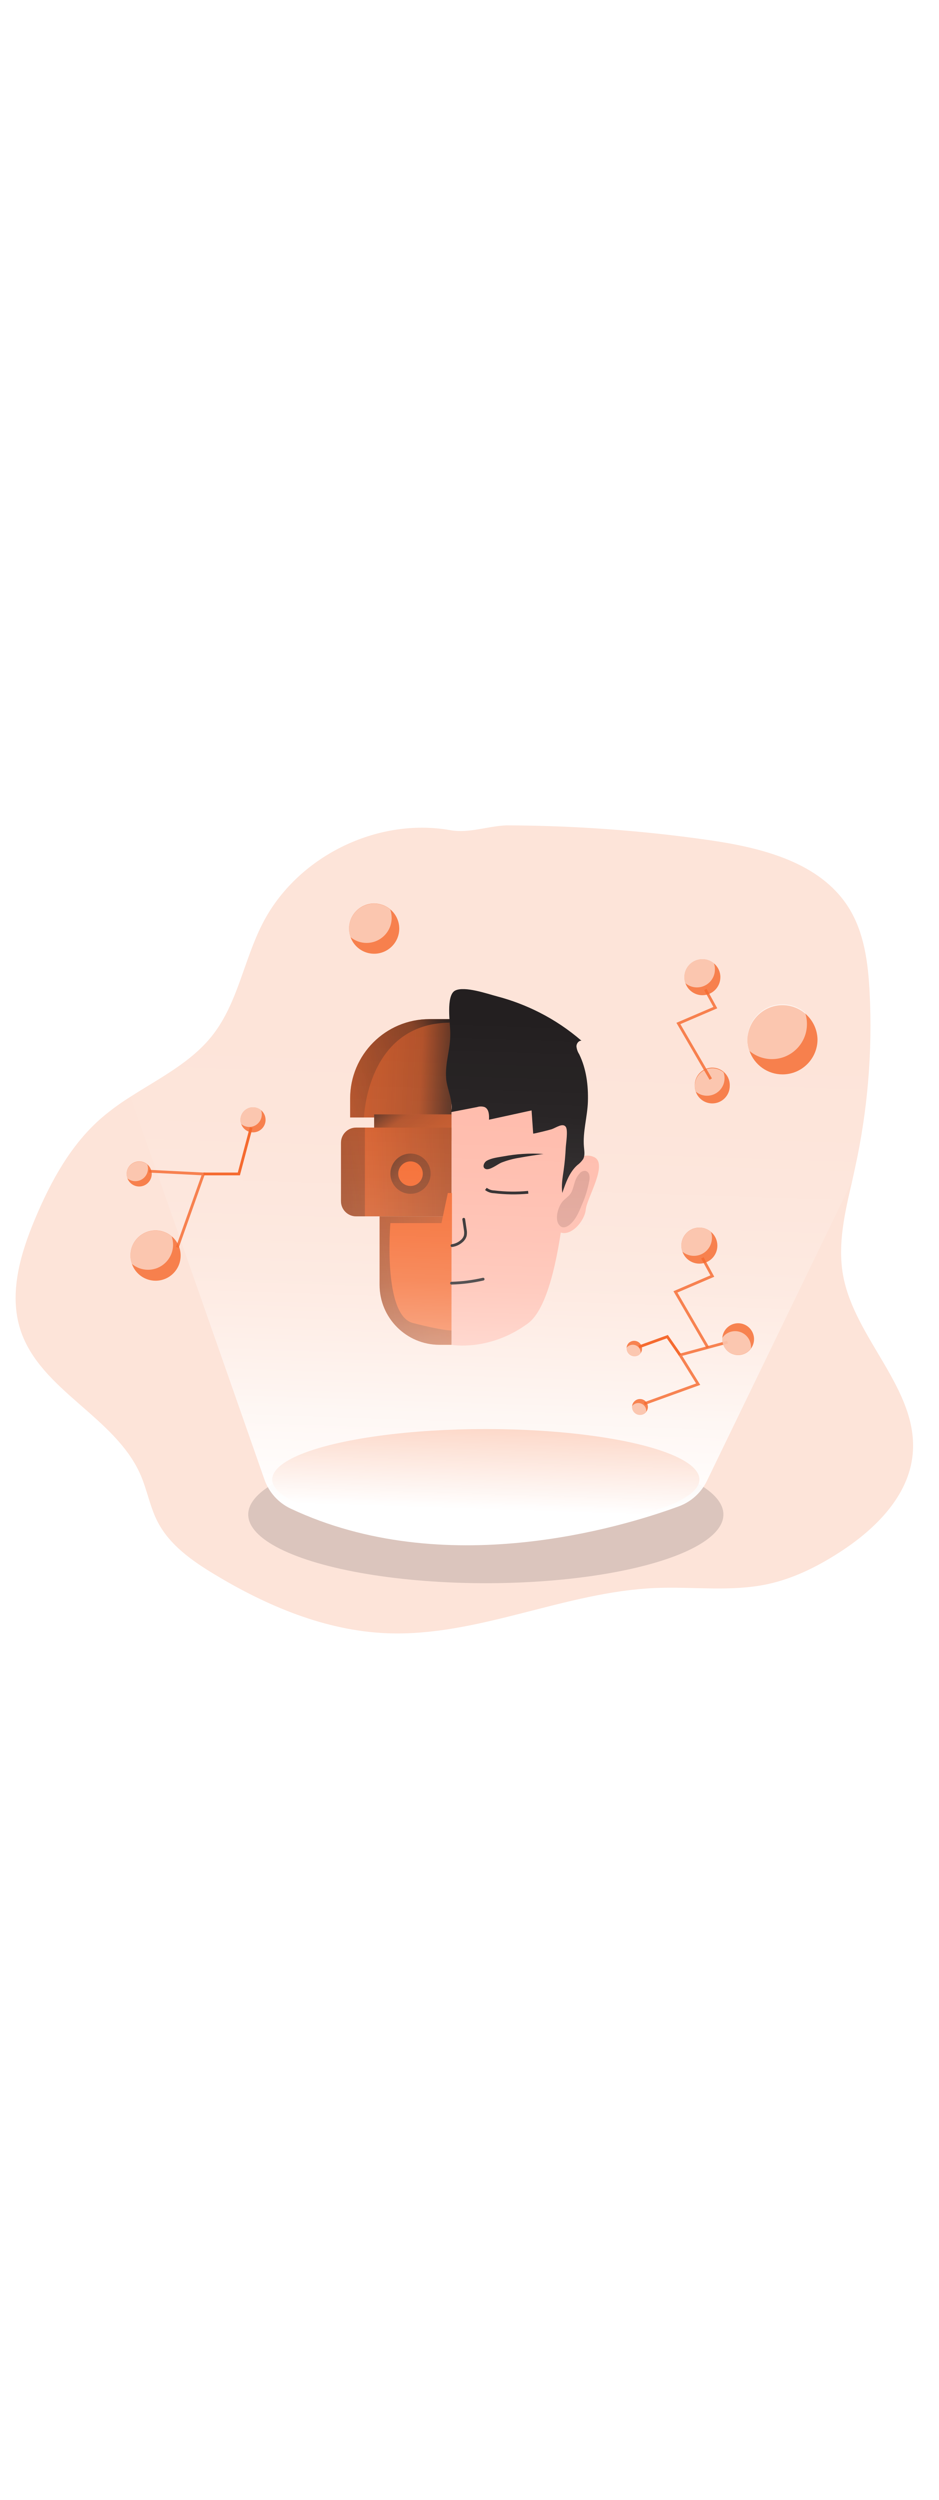<svg id="_0464_artificial_intelligence_1" xmlns="http://www.w3.org/2000/svg" xmlns:xlink="http://www.w3.org/1999/xlink" viewBox="0 0 500 500" data-imageid="artificial-intelligence-1-51" imageName="Artificial Intelligence 1" class="illustrations_image" style="width: 188px;"><defs><style>.cls-1_artificial-intelligence-1-51{stroke-linecap:round;stroke-linejoin:round;}.cls-1_artificial-intelligence-1-51,.cls-2_artificial-intelligence-1-51{fill:none;stroke:#231f20;stroke-width:1.48px;}.cls-3_artificial-intelligence-1-51{fill:url(#linear-gradient);}.cls-3_artificial-intelligence-1-51,.cls-4_artificial-intelligence-1-51,.cls-5_artificial-intelligence-1-51,.cls-6_artificial-intelligence-1-51,.cls-7_artificial-intelligence-1-51,.cls-8_artificial-intelligence-1-51,.cls-9_artificial-intelligence-1-51,.cls-10_artificial-intelligence-1-51,.cls-11_artificial-intelligence-1-51,.cls-12_artificial-intelligence-1-51,.cls-13_artificial-intelligence-1-51,.cls-14_artificial-intelligence-1-51,.cls-15_artificial-intelligence-1-51,.cls-16_artificial-intelligence-1-51,.cls-17_artificial-intelligence-1-51,.cls-18_artificial-intelligence-1-51,.cls-19_artificial-intelligence-1-51{stroke-width:0px;}.cls-4_artificial-intelligence-1-51{opacity:.18;}.cls-4_artificial-intelligence-1-51,.cls-5_artificial-intelligence-1-51,.cls-6_artificial-intelligence-1-51,.cls-7_artificial-intelligence-1-51{isolation:isolate;}.cls-4_artificial-intelligence-1-51,.cls-7_artificial-intelligence-1-51,.cls-19_artificial-intelligence-1-51{fill:#68e1fd;}.cls-5_artificial-intelligence-1-51{fill:#fff;opacity:.55;}.cls-2_artificial-intelligence-1-51{stroke-miterlimit:10;}.cls-6_artificial-intelligence-1-51{fill:#282328;opacity:.16;}.cls-7_artificial-intelligence-1-51,.cls-20_artificial-intelligence-1-51{opacity:.82;}.cls-8_artificial-intelligence-1-51{fill:url(#linear-gradient-4-artificial-intelligence-1-51);}.cls-9_artificial-intelligence-1-51{fill:url(#linear-gradient-2-artificial-intelligence-1-51);}.cls-10_artificial-intelligence-1-51{fill:url(#linear-gradient-3-artificial-intelligence-1-51);}.cls-11_artificial-intelligence-1-51{fill:url(#linear-gradient-8-artificial-intelligence-1-51);}.cls-12_artificial-intelligence-1-51{fill:url(#linear-gradient-9-artificial-intelligence-1-51);}.cls-13_artificial-intelligence-1-51{fill:url(#linear-gradient-7-artificial-intelligence-1-51);}.cls-14_artificial-intelligence-1-51{fill:url(#linear-gradient-5-artificial-intelligence-1-51);}.cls-15_artificial-intelligence-1-51{fill:url(#linear-gradient-6-artificial-intelligence-1-51);}.cls-16_artificial-intelligence-1-51{fill:#231f20;}.cls-17_artificial-intelligence-1-51{fill:#e0a194;}.cls-18_artificial-intelligence-1-51{fill:#ffbbab;}</style><linearGradient id="linear-gradient-artificial-intelligence-1-51" x1="335.55" y1="3109.29" x2="244.75" y2="3066.85" gradientTransform="translate(-71.3 3355.49) scale(1 -1)" gradientUnits="userSpaceOnUse"><stop offset="0" stop-color="#231f20"/><stop offset=".13" stop-color="#231f20" stop-opacity=".69"/><stop offset=".25" stop-color="#231f20" stop-opacity=".32"/><stop offset="1" stop-color="#231f20" stop-opacity="0"/></linearGradient><linearGradient id="linear-gradient-2-artificial-intelligence-1-51" x1="326.92" y1="3200.81" x2="201.47" y2="3207.05" xlink:href="#linear-gradient-artificial-intelligence-1-51"/><linearGradient id="linear-gradient-3-artificial-intelligence-1-51" x1="233.58" y1="3206.03" x2="285.37" y2="3136.45" gradientTransform="translate(-31 3367.76) scale(1 -1)" xlink:href="#linear-gradient-artificial-intelligence-1-51"/><linearGradient id="linear-gradient-4-artificial-intelligence-1-51" x1="343.21" y1="3149.31" x2="228.08" y2="3144.61" xlink:href="#linear-gradient-artificial-intelligence-1-51"/><linearGradient id="linear-gradient-5-artificial-intelligence-1-51" x1="218.25" y1="3177.96" x2="329.64" y2="3108.22" gradientTransform="translate(-31 3367.76) scale(1 -1)" xlink:href="#linear-gradient-artificial-intelligence-1-51"/><linearGradient id="linear-gradient-6-artificial-intelligence-1-51" x1="322.84" y1="3223.16" x2="218.56" y2="3174.44" xlink:href="#linear-gradient-artificial-intelligence-1-51"/><linearGradient id="linear-gradient-7-artificial-intelligence-1-51" x1="233.51" y1="3141.88" x2="303.72" y2="3154.06" xlink:href="#linear-gradient-artificial-intelligence-1-51"/><linearGradient id="linear-gradient-8-artificial-intelligence-1-51" x1="238.26" y1="3079.79" x2="383.01" y2="3104.89" xlink:href="#linear-gradient-artificial-intelligence-1-51"/><linearGradient id="linear-gradient-9-artificial-intelligence-1-51" x1="330.1" y1="2967.38" x2="343.15" y2="3367.98" gradientTransform="translate(-71.3 3355.49) scale(1 -1)" gradientUnits="userSpaceOnUse"><stop offset="0" stop-color="#fff"/><stop offset=".13" stop-color="#fff" stop-opacity=".69"/><stop offset=".15" stop-color="#fff" stop-opacity=".61"/><stop offset=".2" stop-color="#fff" stop-opacity=".47"/><stop offset=".25" stop-color="#fff" stop-opacity=".34"/><stop offset=".3" stop-color="#fff" stop-opacity=".23"/><stop offset=".36" stop-color="#fff" stop-opacity=".15"/><stop offset=".44" stop-color="#fff" stop-opacity=".08"/><stop offset=".52" stop-color="#fff" stop-opacity=".03"/><stop offset=".65" stop-color="#fff" stop-opacity="0"/><stop offset="1" stop-color="#fff" stop-opacity="0"/></linearGradient></defs><g id="background_artificial-intelligence-1-51"><path class="cls-4_artificial-intelligence-1-51 targetColor" d="M485.98,358.72c-2.14,22.27-19.97,39.84-38.75,51.97-11.81,7.66-24.72,14.09-38.51,17.06-19.45,4.16-39.64,1.24-59.51,2.04-48.52,1.95-94.72,26.02-143.24,24.07-32.69-1.33-63.87-14.49-91.87-31.39-11.91-7.19-23.88-15.6-30.24-28.04-4-7.79-5.49-16.63-8.96-24.67-13.4-30.99-53.37-44.98-63.94-77.03-6.39-19.38-.19-40.57,7.73-59.36,8.44-20.07,19.18-39.74,35.73-53.93,4.74-4,9.77-7.66,15.04-10.95,15.58-10,32.46-18.34,43.78-32.83,13.37-17.12,16.62-39.93,26.56-59.28,18.15-35.52,60.83-56.68,100.11-49.67,9.77,1.74,19.79-2.18,29.7-2.58,35.92.1,71.78,2.69,107.34,7.76,28.32,4.03,59.59,11.7,74.86,35.87,8.41,13.28,10.46,29.6,11.26,45.33,1.57,31.3-1.05,62.67-7.78,93.28-.49,2.26-1,4.52-1.48,6.77-3.84,16.62-7.89,33.51-4.91,50.17,6.09,34.07,40.39,60.93,37.08,95.41Z" style="fill: rgb(245, 106, 47);"/></g><g id="character_artificial-intelligence-1-51"><path class="cls-19_artificial-intelligence-1-51 targetColor" d="M240.42,300.44h-6.4c-17.61,0-31.9-14.26-31.9-31.87h0v-36.43h47.04l-8.74,68.31Z" style="fill: rgb(245, 106, 47);"/><path class="cls-3_artificial-intelligence-1-51" d="M249.17,232.13l-8.75,68.31h-6.4c-17.61,0-31.89-14.28-31.89-31.89h0v-36.42h47.04Z"/><path class="cls-19_artificial-intelligence-1-51 targetColor" d="M228.63,127.21h43.58v52.31h-85.76v-10.12c0-23.3,18.89-42.19,42.19-42.19h0Z" style="fill: rgb(245, 106, 47);"/><path class="cls-9_artificial-intelligence-1-51" d="M272.2,127.21v52.31h-85.78v-10.12c0-23.3,18.89-42.19,42.19-42.19h43.59Z"/><path class="cls-18_artificial-intelligence-1-51" d="M300.24,207.07s8.46-10.11,16.1-6.49c7.64,3.62-3.82,21.6-4.43,27.92-.61,6.32-8.34,15.05-14.27,11.81-5.93-3.25,2.6-33.23,2.6-33.23Z"/><path class="cls-18_artificial-intelligence-1-51" d="M303.41,183.63s-1.71,90.26-22.27,105.4c-20.56,15.14-40.73,11.41-40.73,11.41v-143.87s54.35-1.77,63,27.06Z"/><path class="cls-16_artificial-intelligence-1-51" d="M309.64,138.69c-1.48-.15-2.67,1.48-2.7,2.95.15,1.51.65,2.96,1.48,4.24,3.81,7.81,4.88,16.59,4.63,25.17-.24,7.94-2.82,16.23-2.11,24.08.19,2.2.63,4.56-.41,6.51-.86,1.26-1.93,2.36-3.16,3.26-4.21,3.79-6.15,9.43-7.94,14.76-.62-3.97.13-8.01.69-11.98.56-3.97.94-7.98,1.12-11.98.1-2.24,1.34-9.47,0-11.24-1.62-2.18-5.19.53-7.56,1.33-.8.27-9.74,2.54-9.77,2.29l-.86-12.32-22.67,4.94c.13-2.52,0-5.65-2.35-6.73-1.29-.41-2.67-.41-3.95,0l-13.93,2.7c1.59-4.69-2.23-12.82-2.58-17.71-.66-9.12,2.32-15.21,2.2-24.35,0-4.85-2.46-20.08,2.6-22.61,5.06-2.52,17.24,1.77,22.34,3.1,7.77,2.04,15.31,4.91,22.47,8.54,8.07,4.08,15.6,9.14,22.44,15.05Z"/><rect class="cls-19_artificial-intelligence-1-51 targetColor" x="199.23" y="177.87" width="41.19" height="14.06" style="fill: rgb(245, 106, 47);"/><rect class="cls-10_artificial-intelligence-1-51" x="199.23" y="177.87" width="41.19" height="14.06"/><path class="cls-19_artificial-intelligence-1-51 targetColor" d="M189.64,184.89h50.78v47.22h-50.78c-4.46,0-8.07-3.61-8.07-8.07h0v-31.08c0-4.46,3.61-8.07,8.07-8.07h0Z" style="fill: rgb(245, 106, 47);"/><path class="cls-8_artificial-intelligence-1-51" d="M240.42,184.89v47.22h-50.78c-4.46,0-8.07-3.61-8.07-8.07,0,0,0,0,0-.01v-31.06c0-4.46,3.61-8.07,8.07-8.07h50.78Z"/><polygon class="cls-19_artificial-intelligence-1-51 targetColor" points="240.65 247.68 232.54 247.68 238.46 219.69 240.65 219.69 240.65 247.68" style="fill: rgb(245, 106, 47);"/><rect class="cls-19_artificial-intelligence-1-51 targetColor" x="221.94" y="252.49" width="18.47" height="26.33" style="fill: rgb(245, 106, 47);"/><path class="cls-2_artificial-intelligence-1-51" d="M258.73,217.51c1.27.98,2.82,1.53,4.43,1.56,6.01.73,12.08.82,18.11.25"/><path class="cls-16_artificial-intelligence-1-51" d="M289.41,198.93c-4.22.56-8.44,1.21-12.63,1.98-3.39.51-6.71,1.4-9.9,2.66-1.95.84-6.12,4.19-8.28,3.35s-.81-3.67.68-4.43c2.61-1.48,6.32-1.82,9.19-2.36,3.22-.59,6.47-1,9.74-1.21,3.73-.26,7.47-.26,11.2.01Z"/><path class="cls-1_artificial-intelligence-1-51" d="M240.42,267.65c5.67-.15,11.31-.87,16.84-2.14"/><path class="cls-1_artificial-intelligence-1-51" d="M246.93,233.66l.81,5.5c.22,1.09.22,2.2,0,3.29-.33,1.07-.95,2.02-1.8,2.74-1.46,1.34-3.3,2.21-5.27,2.48"/><circle class="cls-14_artificial-intelligence-1-51" cx="218.59" cy="209.42" r="10.71"/><circle class="cls-19_artificial-intelligence-1-51 targetColor" cx="218.59" cy="209.42" r="6.54" style="fill: rgb(245, 106, 47);"/><path class="cls-15_artificial-intelligence-1-51" d="M239.39,127.21v1.86c-44.11.49-45.58,50.45-45.58,50.45h-7.38v-10.12c0-23.3,18.89-42.19,42.19-42.19h10.77Z"/><path class="cls-13_artificial-intelligence-1-51" d="M194.3,184.89v47.22h-4.66c-4.46,0-8.07-3.61-8.07-8.07,0,0,0,0,0-.01v-31.06c0-4.46,3.61-8.07,8.07-8.07h4.66Z"/><path class="cls-11_artificial-intelligence-1-51" d="M240.42,292.82v7.61h-6.4c-17.61,0-31.89-14.28-31.89-31.89h0v-36.42h33.7l-.75,3.59h-27.2s-4.19,48.95,11.95,53.12c16.14,4.18,20.59,3.98,20.59,3.98Z"/><path class="cls-17_artificial-intelligence-1-51" d="M308.56,209.38c.74-.99,1.93-1.54,3.16-1.48.99.25,1.76,1.01,2.02,1.99.25.96.28,1.97.1,2.95-.79,4.58-2.16,9.04-4.07,13.28-1.59,3.91-3.31,8.01-6.64,10.61-1.27.97-3.07,1.7-4.43.83-4.07-2.66-1.56-10.93,1.12-13.66,1.93-1.95,3.78-2.82,4.83-5.49,1.3-3.32,1.37-6.29,3.91-9.03Z"/></g><g id="machine_artificial-intelligence-1-51"><ellipse class="cls-6_artificial-intelligence-1-51" cx="258.69" cy="390.7" rx="126.51" ry="36.55"/><ellipse class="cls-19_artificial-intelligence-1-51 targetColor" cx="258.69" cy="372.08" rx="113.73" ry="26.83" style="fill: rgb(245, 106, 47);"/><path class="cls-12_artificial-intelligence-1-51" d="M455.29,206.39c-.49,2.26-1,4.52-1.48,6.77l-77.35,159.59c-3.06,6.33-8.45,11.22-15.05,13.63-30.9,11.32-124.88,39.65-206.68,1.17-6.55-3.1-11.58-8.71-13.96-15.55l-71.32-203.52c15.58-10,32.46-18.34,43.78-32.83,13.37-17.12,16.62-39.93,26.56-59.28,18.15-35.52,60.83-56.68,100.11-49.67,9.77,1.74,19.79-2.18,29.7-2.58,35.92.1,71.78,2.69,107.34,7.76,28.32,4.03,59.59,11.7,74.86,35.87,8.41,13.28,10.46,29.6,11.26,45.33,1.57,31.31-1.05,62.69-7.78,93.3Z"/></g><g id="technology_pattern_artificial-intelligence-1-51"><path class="cls-7_artificial-intelligence-1-51 targetColor" d="M435.31,137.93c.02,10.29-8.31,18.65-18.6,18.67-7.93.02-15-4.99-17.63-12.48-.71-1.99-1.07-4.09-1.06-6.2.29-10.3,8.87-18.41,19.17-18.12,9.89.28,17.84,8.23,18.12,18.12Z" style="fill: rgb(245, 106, 47);"/><path class="cls-5_artificial-intelligence-1-51" d="M429.68,129.84c0,10.29-8.35,18.64-18.64,18.63-4.37,0-8.61-1.54-11.96-4.35-.71-1.99-1.07-4.09-1.06-6.2.01-10.3,8.37-18.64,18.67-18.63,4.36,0,8.58,1.54,11.93,4.33.71,1.99,1.07,4.1,1.06,6.21Z"/><path class="cls-7_artificial-intelligence-1-51 targetColor" d="M388.59,162.69c.02,5.14-4.13,9.33-9.27,9.35-3.98.02-7.53-2.5-8.84-6.25-.36-.99-.54-2.04-.53-3.1-.2-5.15,3.8-9.48,8.95-9.69,5.15-.2,9.48,3.8,9.69,8.95,0,.25,0,.49,0,.74h0Z" style="fill: rgb(245, 106, 47);"/><path class="cls-5_artificial-intelligence-1-51" d="M385.81,158.64c0,5.15-4.19,9.32-9.34,9.31-2.18,0-4.29-.77-5.96-2.17-.36-.99-.54-2.04-.53-3.1,0-5.15,4.18-9.32,9.33-9.32,2.18,0,4.3.77,5.97,2.17.35,1,.53,2.05.53,3.11Z"/><path class="cls-7_artificial-intelligence-1-51 targetColor" d="M212.6,79.12c-.04,7.38-6.06,13.34-13.44,13.3-7.38-.04-13.34-6.06-13.3-13.44.04-7.38,6.06-13.34,13.44-13.3,3.11.02,6.12,1.12,8.5,3.11,3.06,2.56,4.82,6.34,4.8,10.33Z" style="fill: rgb(245, 106, 47);"/><path class="cls-5_artificial-intelligence-1-51" d="M208.56,73.32c0,7.38-6,13.36-13.39,13.35-3.13,0-6.16-1.1-8.56-3.11-2.44-6.98,1.23-14.61,8.2-17.06,1.42-.5,2.91-.75,4.41-.75,3.14,0,6.17,1.1,8.57,3.11.51,1.43.76,2.94.75,4.46Z"/><path class="cls-7_artificial-intelligence-1-51 targetColor" d="M381.99,247.68c0,5.3-4.29,9.59-9.59,9.59-5.3,0-9.59-4.29-9.59-9.59s4.29-9.59,9.59-9.59c0,0,0,0,.01,0,5.29.02,9.57,4.3,9.58,9.59Z" style="fill: rgb(245, 106, 47);"/><path class="cls-5_artificial-intelligence-1-51" d="M379.1,243.52c0,5.3-4.29,9.6-9.58,9.6-2.25,0-4.42-.78-6.15-2.22-1.76-5,.86-10.47,5.86-12.23,1.02-.36,2.1-.54,3.19-.55,2.25,0,4.42.79,6.14,2.24.37,1.01.55,2.08.55,3.16Z"/><path class="cls-7_artificial-intelligence-1-51 targetColor" d="M96.19,252.95c.03,7.38-5.93,13.38-13.3,13.4-5.71.02-10.8-3.59-12.67-8.98-.51-1.42-.77-2.92-.77-4.43,0-7.38,5.99-13.37,13.37-13.37s13.37,5.99,13.37,13.37Z" style="fill: rgb(245, 106, 47);"/><path class="cls-5_artificial-intelligence-1-51" d="M92.16,247.15c0,7.38-5.96,13.36-13.34,13.37h-.03c-3.14,0-6.17-1.11-8.57-3.13-.51-1.42-.77-2.92-.77-4.43.02-7.39,6.03-13.37,13.42-13.35,3.12,0,6.13,1.1,8.52,3.09.51,1.43.77,2.93.77,4.44Z"/><path class="cls-7_artificial-intelligence-1-51 targetColor" d="M80.8,209.55c0,3.69-3,6.68-6.69,6.68-2.83,0-5.35-1.79-6.3-4.45-.25-.72-.38-1.47-.38-2.23,0-3.69,3-6.68,6.69-6.68,3.69,0,6.68,2.99,6.68,6.68Z" style="fill: rgb(245, 106, 47);"/><path class="cls-5_artificial-intelligence-1-51" d="M78.79,206.73c-.02,3.7-3.03,6.68-6.73,6.67-1.55,0-3.05-.55-4.25-1.54-.25-.72-.38-1.47-.38-2.23,0-3.69,3-6.68,6.69-6.68,1.57,0,3.09.55,4.29,1.56.26.71.39,1.47.38,2.23Z"/><path class="cls-7_artificial-intelligence-1-51 targetColor" d="M141.42,180.76c0,3.69-3,6.68-6.69,6.68-2.83,0-5.35-1.79-6.3-4.45-.26-.71-.39-1.47-.38-2.23,0-3.69,3-6.67,6.68-6.67,3.69,0,6.68,2.98,6.68,6.67Z" style="fill: rgb(245, 106, 47);"/><path class="cls-5_artificial-intelligence-1-51" d="M139.4,177.87c0,3.68-2.97,6.68-6.65,6.69-1.58,0-3.1-.55-4.31-1.57-.26-.71-.39-1.47-.38-2.23,0-3.69,3-6.67,6.68-6.67,1.57,0,3.08.54,4.28,1.55.26.71.39,1.47.38,2.23Z"/><g class="cls-20_artificial-intelligence-1-51"><polygon class="cls-19_artificial-intelligence-1-51 targetColor" points="95.13 248.91 93.72 248.41 107.32 210.25 79.41 208.84 79.49 207.37 109.38 208.87 95.13 248.91" style="fill: rgb(245, 106, 47);"/></g><polygon class="cls-19_artificial-intelligence-1-51 targetColor" points="127.75 210.29 108.35 210.29 108.35 208.81 126.62 208.81 133.02 184.7 134.45 185.09 127.75 210.29" style="fill: rgb(245, 106, 47);"/><path class="cls-7_artificial-intelligence-1-51 targetColor" d="M338.27,330.1c1.87-1.39,4.52-.99,5.9.88,1.1,1.49,1.1,3.53,0,5.02-.27.39-.62.73-1.02,1-1.92,1.32-4.55.83-5.87-1.09-1.31-1.91-.84-4.52,1.06-5.84l-.07.03Z" style="fill: rgb(245, 106, 47);"/><path class="cls-5_artificial-intelligence-1-51" d="M337.5,332.16c1.92-1.32,4.55-.84,5.87,1.08.56.81.81,1.79.73,2.77-.27.39-.62.73-1.02,1-1.9,1.33-4.53.87-5.86-1.04-.57-.82-.84-1.82-.74-2.81.27-.39.62-.73,1.02-1Z"/><path class="cls-7_artificial-intelligence-1-51 targetColor" d="M335.29,299.06c1.91-1.32,4.53-.84,5.85,1.07,1.01,1.46.99,3.39-.04,4.83-.27.39-.62.73-1.02,1-1.97,1.24-4.58.64-5.82-1.33-1.16-1.85-.72-4.28,1.02-5.6v.03Z" style="fill: rgb(245, 106, 47);"/><path class="cls-5_artificial-intelligence-1-51" d="M334.5,301.18c1.9-1.34,4.54-.89,5.88,1.02,0,.01.01.02.02.03.56.82.81,1.8.72,2.79-.27.39-.62.73-1.02,1-1.92,1.32-4.55.84-5.87-1.08-.56-.81-.81-1.79-.73-2.77.27-.39.6-.72.99-.99Z"/><g class="cls-20_artificial-intelligence-1-51"><polygon class="cls-19_artificial-intelligence-1-51 targetColor" points="343.37 332.43 342.89 331.04 370.66 320.99 360.96 305.41 387.21 298.31 387.6 299.73 363.27 306.31 372.87 321.76 343.37 332.43" style="fill: rgb(245, 106, 47);"/></g><polygon class="cls-19_artificial-intelligence-1-51 targetColor" points="361.51 306.28 355.06 296.98 340.44 302.27 339.94 300.87 355.62 295.21 362.72 305.44 361.51 306.28" style="fill: rgb(245, 106, 47);"/><path class="cls-7_artificial-intelligence-1-51 targetColor" d="M388.2,290.49c3.84-2.68,9.12-1.74,11.79,2.09,2.68,3.84,1.74,9.12-2.09,11.79-3.84,2.68-9.12,1.74-11.79-2.09-1.14-1.64-1.67-3.62-1.49-5.61.22-2.49,1.53-4.75,3.59-6.18Z" style="fill: rgb(245, 106, 47);"/><path class="cls-5_artificial-intelligence-1-51" d="M386.65,294.67c3.83-2.65,9.09-1.69,11.74,2.14,1.12,1.63,1.64,3.59,1.46,5.56-2.74,3.77-8.02,4.61-11.79,1.87-2.38-1.73-3.68-4.56-3.45-7.49.55-.81,1.24-1.51,2.04-2.08Z"/><g class="cls-20_artificial-intelligence-1-51"><polygon class="cls-19_artificial-intelligence-1-51 targetColor" points="376.24 302.24 358.59 271.94 378.27 263.5 373.36 254.54 374.64 253.84 380.34 264.23 360.71 272.64 377.52 301.5 376.24 302.24" style="fill: rgb(245, 106, 47);"/></g><path class="cls-7_artificial-intelligence-1-51 targetColor" d="M383.58,104.92c0,5.29-4.3,9.57-9.59,9.56-4.05,0-7.67-2.57-9.02-6.39-.36-1.02-.55-2.1-.55-3.19,0-5.3,4.29-9.59,9.59-9.59s9.59,4.29,9.59,9.59h-.03Z" style="fill: rgb(245, 106, 47);"/><path class="cls-5_artificial-intelligence-1-51" d="M380.69,100.75c0,5.28-4.27,9.57-9.55,9.58,0,0-.02,0-.03,0-2.25.01-4.43-.79-6.14-2.24-.36-1.02-.55-2.1-.55-3.19,0-5.3,4.29-9.6,9.58-9.6,2.25,0,4.42.78,6.15,2.22.36,1.04.54,2.13.53,3.23Z"/><g class="cls-20_artificial-intelligence-1-51"><polygon class="cls-19_artificial-intelligence-1-51 targetColor" points="377.83 159.47 360.18 129.16 379.87 120.73 374.95 111.78 376.24 111.07 381.93 121.44 362.29 129.87 379.1 158.73 377.83 159.47" style="fill: rgb(245, 106, 47);"/></g></g></svg>